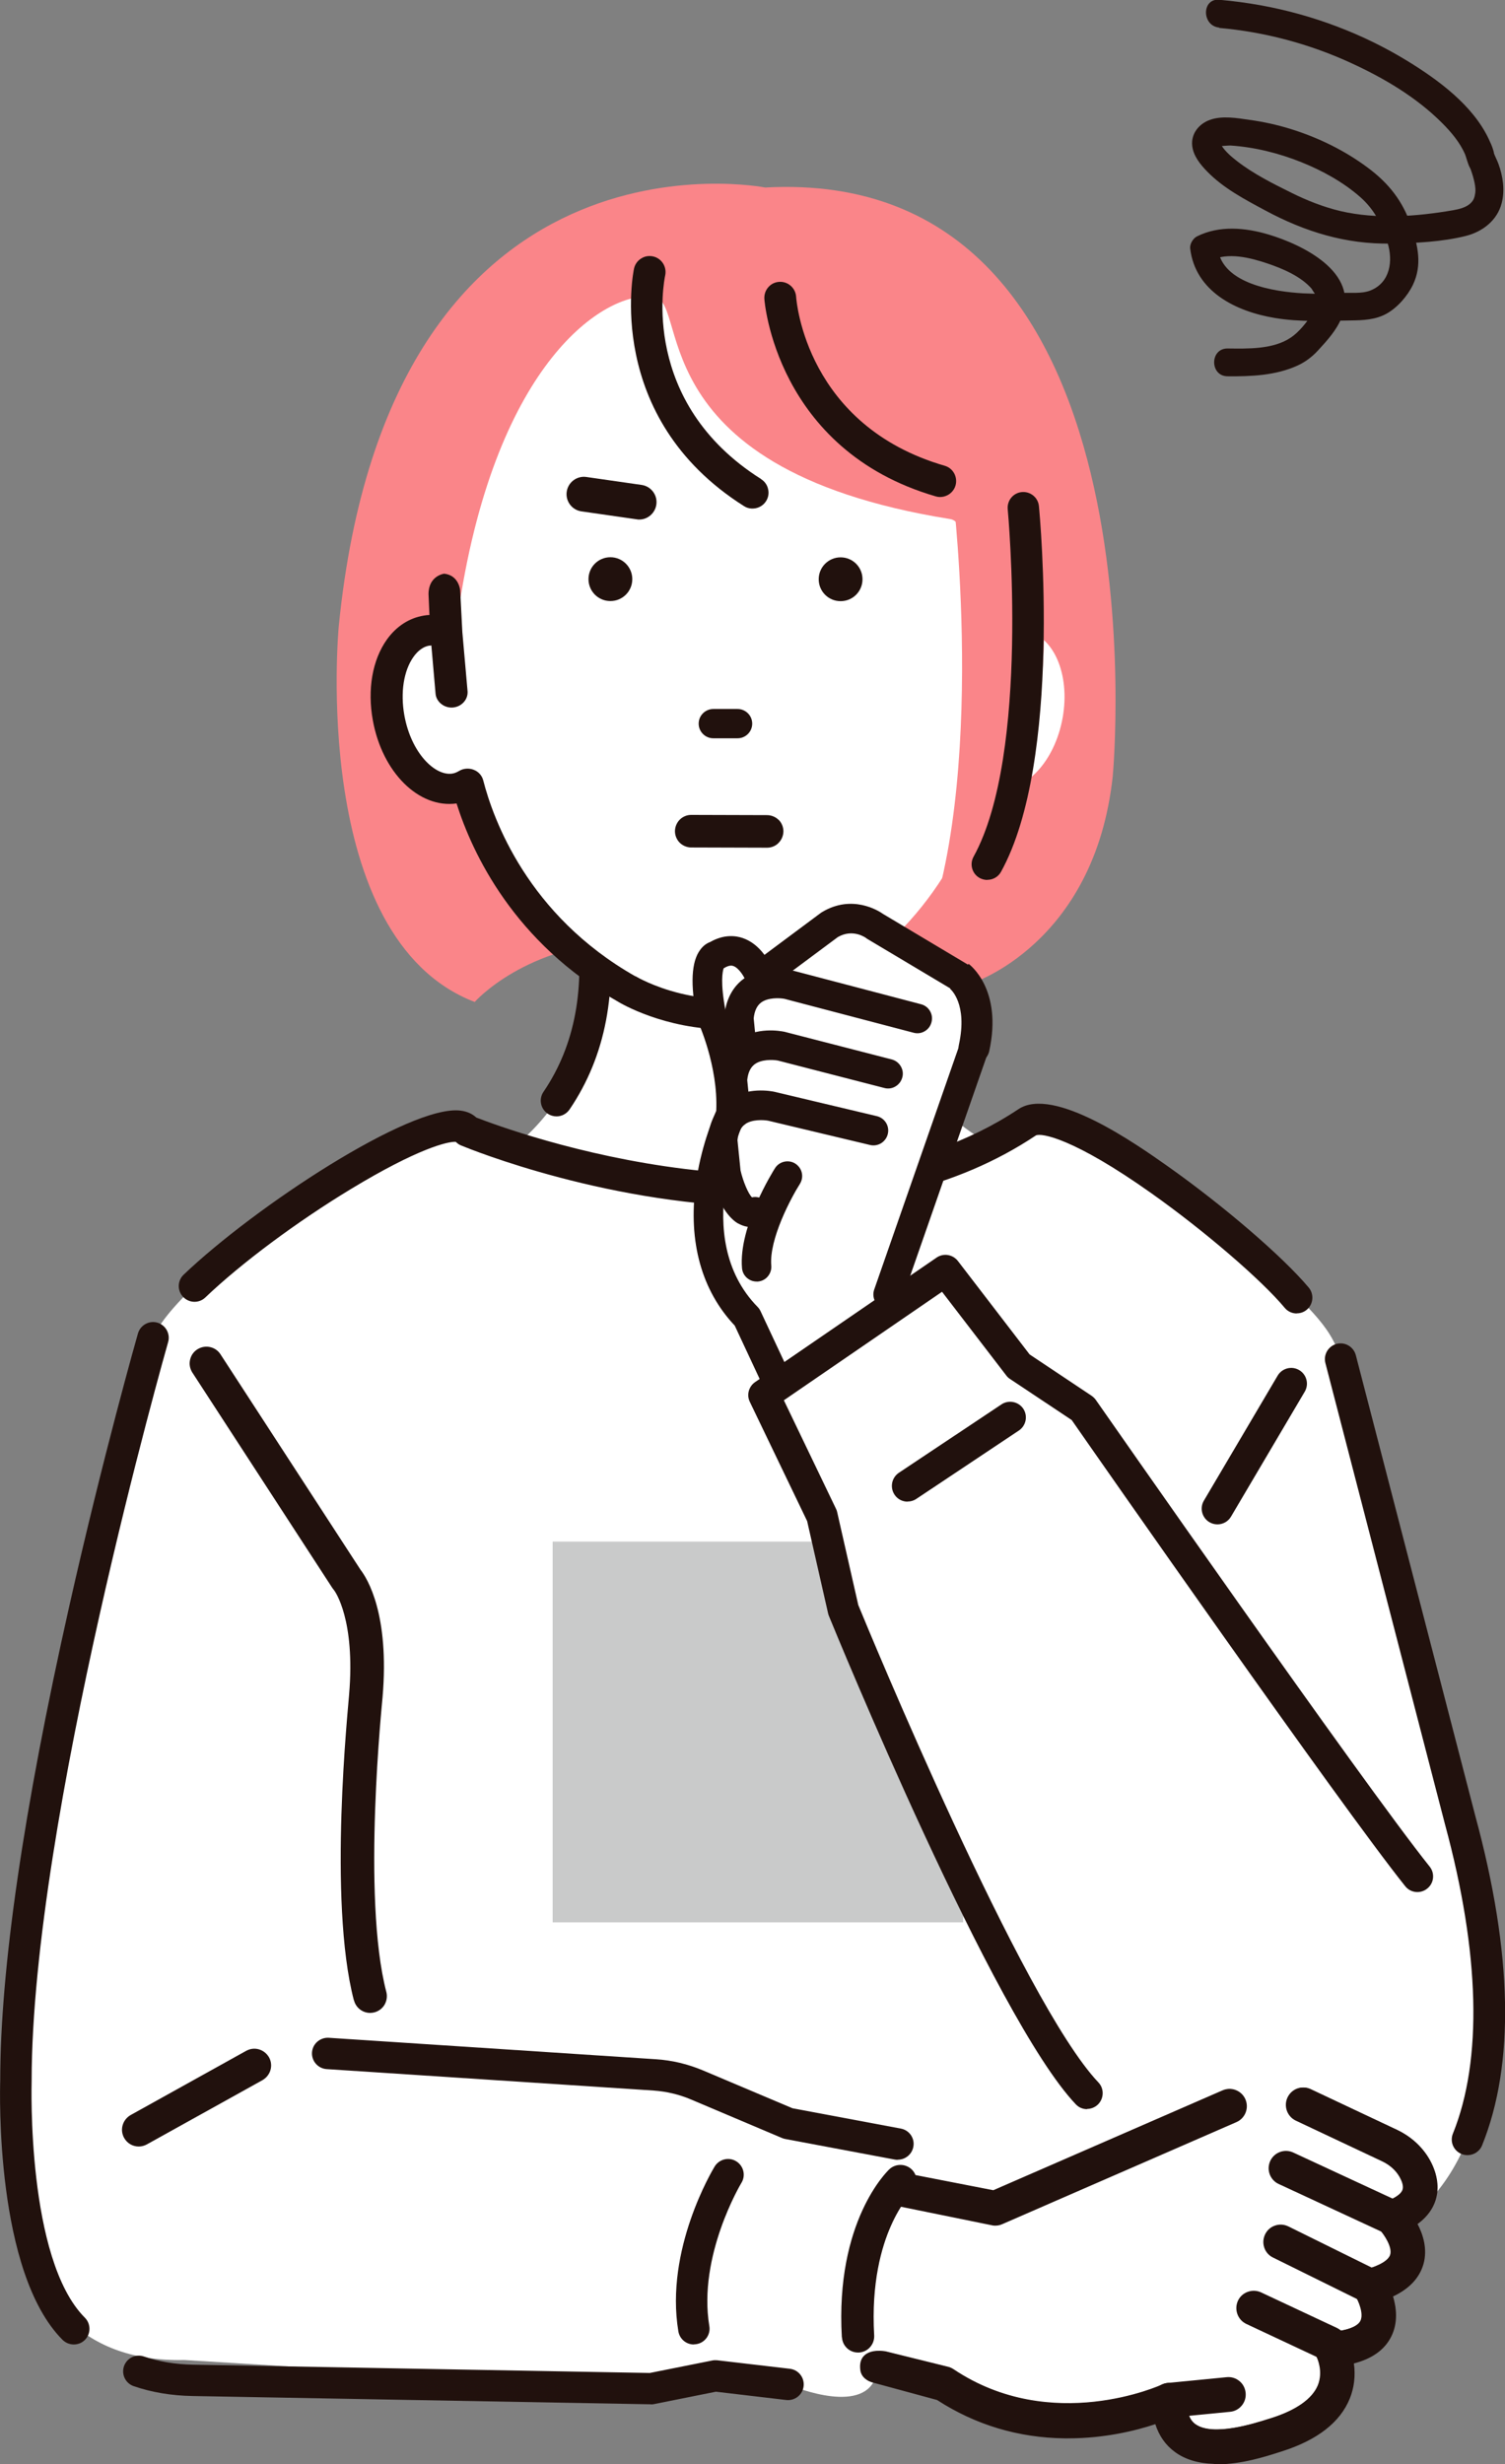 <?xml version="1.0" encoding="UTF-8"?><svg id="b" xmlns="http://www.w3.org/2000/svg" width="132.65" height="217.07" viewBox="0 0 132.65 217.07"><rect x="0" y="0" width="132.65" height="217.07" fill="#808080" stroke="none"/><g id="c"><path d="M41.55,103.39s13.19-5.28,10.55-22.61h24.36s.52,18.09,14.84,21.48c0,0-14.32,23.74-49.75,1.13Z" fill="#fff"/><path d="M49.05,98.35c-.27,0-.54-.08-.78-.24-.63-.43-.8-1.29-.37-1.92,2.79-4.1,3.74-9.21,2.83-15.2-.12-.76.4-1.46,1.16-1.58.76-.12,1.46.4,1.58,1.16,1.02,6.7-.08,12.47-3.27,17.17-.27.39-.7.61-1.15.61Z" fill="#21110d"/><path d="M98.08,68.34s5.03-53.77-30.64-51.82c0,0-33.06-6.59-37.58,38.63,0,0-2.64,27.51,11.98,33.12,0,0,4.44-5.07,13.63-5.39,0,0,19.34-4.12,20.61-.63l9.51,4.39s10.9-3.4,12.49-18.29Z" fill="#fa8589"/><path d="M72.65,87.16c9.99-5.67,13.17-14.63,14.06-18.1.34.2.71.35,1.11.41,2.54.4,5.15-2.39,5.84-6.23.69-3.84-.81-7.28-3.34-7.68-.59-.09-2.58-.07-3.15.16h0c-.11-2.21-1.5-9.68-3.41-9.99-28.27-4.52-22.67-19.95-26.38-19.6-4.08-.38-13.57,5.65-16.89,27.17l-1.13,2.47c-.57-.22-1.16-.31-1.75-.22-2.53.4-4.03,3.84-3.34,7.68.69,3.84,3.3,6.63,5.84,6.23.4-.06.77-.21,1.11-.41.89,3.47,4.06,12.43,14.06,18.1,0,0,8.18,4.96,17.37,0Z" fill="#fff"/><path d="M56,86.01c-9.5-5.39-12.54-13.87-13.41-17.27-.11-.42-.42-.77-.85-.93-.42-.16-.9-.12-1.28.11-.2.12-.4.2-.6.23-1.52.23-3.62-1.81-4.22-5.13-.36-2.01-.06-3.94.81-5.16.39-.55.88-.9,1.37-.98.06,0,.13-.01.2-.02l.37,4.25c.06.72.76,1.28,1.52,1.22.39-.03.74-.21.99-.5.23-.27.34-.61.31-.95l-.46-5.2-.18-3.48c0-.52-.29-1.54-1.42-1.66-.01,0-1.38.17-1.38,1.8l.08,1.84c-.16,0-.33.02-.49.05-1.29.21-2.42.94-3.26,2.11-1.28,1.8-1.73,4.39-1.24,7.11.83,4.6,4.06,7.79,7.38,7.33,1.38,4.36,5.05,12.26,14.26,17.48.16.1,4.06,2.43,9.53,2.43l4.9-3.44c-7,2.21-12.67-1.1-12.94-1.26Z" fill="#21110d"/><path d="M67.08,42.2c-10.71-6.76-8.55-17.48-8.45-17.94.16-.76-.32-1.51-1.07-1.67-.37-.08-.74-.02-1.06.19-.32.2-.54.52-.62.89-.03.13-2.73,13.07,9.7,20.92.2.13.43.2.66.21.52.03,1.01-.22,1.28-.65.2-.32.27-.69.18-1.06-.08-.37-.3-.68-.62-.88Z" fill="#21110d"/><path d="M90.54,98.87c3.39-2.26,17.71,8.29,21.88,13.28,2.11,2.53,4.9,4.4,5.73,7.58l10.55,40.66c8.06,29.7-5.52,35.64-5.52,35.64l-46.16,13.77c-1.55,2.89-7.58.25-7.58.25l-12.06.38-41.13-2.52c-19.09.42-14.85-24.61-14.85-24.61,0-23.34,12.09-65.45,12.09-65.45,2.65-6.26,25.74-21.35,27.68-18.23,0,0,29.72,12.35,49.37-.75Z" fill="#fff"/><path d="M114.29,115.71c-.4,0-.79-.17-1.06-.5-2.05-2.46-7.09-6.79-11.72-10.07-6.91-4.9-9.75-5.35-10.21-5.11-7.12,4.75-15.43,6.3-23.23,6.3-14.14,0-26.63-5.09-27.43-5.42-.18-.07-.33-.18-.47-.32-.71-.04-3.36.6-9.21,4.14-4.78,2.89-9.71,6.56-12.86,9.57-.55.53-1.43.51-1.96-.05-.53-.55-.51-1.43.05-1.96,6.26-5.97,19.97-15,24.4-14.45.65.08,1.09.33,1.39.61,3.08,1.2,29.99,11.12,47.79-.74,3.09-2.06,10.4,3.09,13.15,5.03,4.94,3.49,10.16,7.98,12.43,10.69.49.59.41,1.46-.17,1.95-.26.22-.57.32-.89.32Z" fill="#21110d"/><path d="M6.5,206.54c-.35,0-.71-.14-.98-.4C-.43,200.18-.01,184.26.02,183.28c0-9.78,2.05-23.83,6.08-41.76,3-13.33,6.03-23.95,6.06-24.05.21-.73.98-1.16,1.71-.95.73.21,1.16.98.95,1.71-.12.42-12.03,42.2-12.03,65.07,0,.02,0,.03,0,.05,0,.16-.47,15.66,4.69,20.83.54.54.54,1.42,0,1.96-.27.27-.62.4-.98.4Z" fill="#21110d"/><path d="M57.38,211.81h-.02l-40.38-.73c-1.88-.03-3.63-.33-5.2-.87-.72-.25-1.1-1.04-.85-1.76.25-.72,1.04-1.1,1.76-.85,1.3.45,2.76.69,4.35.72l40.23.73,5.51-1.1c.14-.03.29-.03.43-.02l6.41.75c.76.09,1.3.78,1.21,1.54-.09.76-.78,1.3-1.54,1.21l-6.19-.73-5.44,1.09c-.09.02-.18.03-.27.03Z" fill="#21110d"/><path d="M129.34,189.86c-.17,0-.35-.03-.52-.1-.71-.29-1.05-1.09-.76-1.8,2.62-6.48,2.38-15.89-.69-27.21l-10.55-40.67c-.19-.74.25-1.49.99-1.69.74-.19,1.49.25,1.69.99l10.55,40.66c3.27,12.07,3.47,21.81.58,28.96-.22.54-.74.86-1.28.86Z" fill="#21110d"/><path d="M74.09,49.1c-1.06,0-1.93.86-1.93,1.93s.86,1.93,1.93,1.93,1.93-.86,1.93-1.93-.86-1.93-1.93-1.93Z" fill="#21110d"/><path d="M55.73,51.02c0-1.06-.86-1.93-1.93-1.93s-1.93.86-1.93,1.93.86,1.93,1.93,1.93,1.93-.86,1.93-1.93Z" fill="#21110d"/><path d="M62.87,65.04h2.14c.71,0,1.29-.58,1.29-1.29s-.58-1.29-1.29-1.29h-2.14c-.71,0-1.29.58-1.29,1.29s.58,1.29,1.29,1.29Z" fill="#21110d"/><path d="M107.3,134.29c-.24,0-.48-.06-.7-.19-.66-.39-.88-1.24-.49-1.9l6.5-11.01c.39-.66,1.24-.88,1.9-.49.66.39.88,1.24.49,1.9l-6.5,11.01c-.26.44-.72.68-1.19.68Z" fill="#21110d"/><path d="M32.62,177.28c.12,0,.24-.01.36-.05.76-.2,1.22-.98,1.02-1.74-2.18-8.36-.35-25.75-.33-25.99.62-7.38-1.4-10.51-1.94-11.2l-12.31-18.93c-.41-.67-1.28-.89-1.96-.48-.67.41-.89,1.28-.48,1.96l12.36,19.01c.04.07.1.14.15.21,0,0,1.91,2.44,1.33,9.22-.06,1.03-1.88,18.11.42,26.92.17.64.75,1.07,1.38,1.07Z" fill="#21110d"/><path d="M31.19,176.22c-2.3-8.83-.48-25.94-.42-26.94.56-6.58-1.24-9.08-1.32-9.18h0c-.06-.07-.11-.14-.16-.21l-12.36-19.01c-.2-.34-.27-.73-.17-1.12.09-.38.33-.71.67-.91.7-.42,1.61-.2,2.03.5l12.31,18.93c.61.79,2.57,3.92,1.95,11.23-.01.24-1.85,17.62.33,25.97.1.38.04.78-.15,1.12-.2.34-.52.58-.9.68-.12.03-.25.05-.37.05-.67,0-1.26-.45-1.43-1.11ZM17.48,118.94c-.31.19-.53.49-.62.85-.09.36-.03.72.16,1.04l12.36,19.01c.04.07.09.14.15.2,0,0,0,0,0,0h0c.05.07.52.72.91,2.15.52,1.9.67,4.36.43,7.1-.06,1-1.88,18.08.42,26.9.16.6.7,1.03,1.33,1.03.12,0,.23-.02.35-.04.73-.19,1.17-.94.98-1.67-2.18-8.37-.35-25.77-.34-26.01.62-7.28-1.32-10.38-1.93-11.16l-12.31-18.93c-.26-.43-.71-.66-1.18-.66-.24,0-.49.06-.71.2Z" fill="#21110d"/><path d="M12.23,189.04c.23,0,.47-.06.69-.18l10.19-5.66c.69-.38.94-1.25.55-1.94-.38-.69-1.25-.94-1.94-.55l-10.19,5.66c-.69.38-.94,1.25-.55,1.94.26.47.75.73,1.25.73Z" fill="#21110d"/><path d="M10.94,188.34c-.19-.34-.24-.74-.13-1.12.11-.38.36-.69.7-.89l10.19-5.66c.35-.19.74-.24,1.12-.13.38.11.69.36.89.7.19.34.24.74.13,1.12-.11.38-.36.69-.7.89l-10.19,5.66c-.22.12-.47.19-.72.19-.54,0-1.03-.29-1.29-.76ZM21.76,180.76l-10.19,5.66c-.32.18-.55.47-.65.82-.1.35-.06.72.12,1.04.24.44.7.71,1.2.71.23,0,.46-.06.67-.17l10.19-5.66c.32-.18.55-.47.65-.82.1-.35.06-.72-.12-1.04-.18-.32-.47-.55-.82-.65-.12-.04-.25-.05-.38-.05-.23,0-.46.06-.66.17Z" fill="#21110d"/><path d="M84.01,43.73s3.27,27.38-3.52,41.2c0,0,14.37-7.04,11.06-40.2,0,0-2.48-4-7.54-.99Z" fill="#fa8589"/><path d="M83.26,41.03c-12.16-3.53-13.06-14.43-13.09-14.89-.05-.77-.72-1.36-1.49-1.31-.37.02-.72.19-.96.47-.25.28-.37.65-.35,1.02,0,.13.99,13.31,15.11,17.41.23.07.46.07.69.02.5-.11.91-.49,1.05-.98.1-.36.06-.74-.12-1.07-.18-.33-.48-.57-.84-.67Z" fill="#21110d"/><path d="M87.02,77.52c-.23,0-.46-.06-.67-.17-.67-.37-.91-1.21-.54-1.88,5.01-9.07,3.03-30.39,3.01-30.61-.07-.76.48-1.44,1.24-1.51.76-.07,1.44.48,1.51,1.24.09.91,2.08,22.4-3.34,32.21-.25.46-.72.71-1.21.71Z" fill="#21110d"/><path d="M84.56,86.02l-7.43-4.43s-1.86-1.43-4-.14l-6.15,4.57s-1.29-3.43-3.86-1.86c0,0-1.43.14-.43,5.29,0,0,2,4.29,1.72,8.72,0,0-5.29,11.01,1.43,17.87l4.14,8.86,11.86-4.57-3.57-6.29,7.58-21.73s2.49-4.03-1.29-6.29Z" fill="#fff"/><path d="M81.85,121.53c.2,0,.4-.05.59-.16.58-.33.78-1.06.45-1.64l-3.3-5.82,7.4-21.21c.22-.63-.11-1.31-.74-1.53-.63-.22-1.31.11-1.53.74l-7.58,21.72c-.11.33-.08.69.09.99l3.57,6.29c.22.39.63.61,1.04.61Z" fill="#21110d"/><path d="M80.76,120.94l-3.57-6.29c-.18-.31-.21-.69-.09-1.03l7.58-21.73c.11-.31.34-.57.64-.71.3-.14.64-.16.95-.05.65.23.99.94.77,1.59l-7.39,21.19,3.29,5.8c.16.29.21.63.12.95-.09.32-.3.59-.59.75-.19.11-.4.16-.61.16-.45,0-.86-.24-1.08-.63ZM85.35,91.27c-.28.13-.49.37-.59.66l-7.58,21.73c-.11.31-.08.66.09.95l3.57,6.29c.2.36.59.58,1,.58.2,0,.4-.05.57-.15.27-.15.46-.4.54-.7.08-.3.04-.61-.11-.88l-3.3-5.82s0-.03,0-.04l7.4-21.21c.21-.6-.11-1.26-.71-1.47-.12-.04-.25-.06-.38-.06-.17,0-.34.04-.5.12Z" fill="#21110d"/><path d="M80.72,120.97l-3.57-6.29c-.19-.33-.22-.72-.1-1.07l7.58-21.73c.11-.33.35-.59.66-.74.31-.15.66-.17.99-.06.33.11.59.35.74.66.15.31.17.67.06.99l-7.38,21.17,3.28,5.78c.17.3.21.65.12.99-.09.33-.31.61-.61.78-.2.11-.42.17-.64.17-.47,0-.9-.25-1.13-.66ZM85.37,91.32c-.26.13-.46.35-.56.63l-7.58,21.72c-.1.3-.07.63.08.9l3.57,6.29c.2.34.56.56.96.56.19,0,.38-.05.54-.14.26-.15.44-.38.52-.66.08-.28.04-.58-.1-.83l-3.31-5.82s-.02-.06,0-.08l7.4-21.21c.2-.57-.1-1.2-.68-1.4-.12-.04-.24-.06-.36-.06-.16,0-.33.04-.48.11Z" fill="#21110d"/><path d="M68.9,125.41l-4.06-8.68c-2.91-3.07-4.09-7.33-3.42-12.35.43-3.2,1.47-5.74,1.81-6.49.18-3.98-1.6-7.88-1.62-7.92-.04-.09-.07-.18-.09-.28-.58-2.98-.49-4.93.28-5.96.28-.37.59-.56.84-.66,1.18-.67,2.17-.56,2.8-.34.86.3,1.49.93,1.93,1.52l5.05-3.76s.07-.05.1-.07c2.57-1.54,4.83-.14,5.28.17l7.39,4.41c.57.34.76,1.08.42,1.64-.34.57-1.08.76-1.64.42l-7.43-4.43s-.08-.05-.12-.08c-.01,0-1.2-.9-2.61-.09l-6.09,4.54c-.3.22-.69.29-1.05.19-.36-.11-.65-.38-.78-.73-.14-.37-.64-1.26-1.2-1.45-.1-.03-.37-.13-.91.2-.02.01-.04.02-.06.04-.1.25-.34,1.22.16,3.86.36.82,2.04,4.89,1.76,9.16,0,.15-.05.3-.12.44-.05.1-4.85,10.32,1.21,16.51.09.1.17.21.23.33l4.14,8.86c.28.6.02,1.31-.58,1.59-.16.08-.34.11-.51.11-.45,0-.88-.26-1.09-.69ZM63.25,85.36s0,0,0,0t0,0Z" fill="#21110d"/><path d="M68.85,125.43l-4.06-8.67c-2.91-3.08-4.1-7.36-3.43-12.39.43-3.21,1.49-5.78,1.81-6.5.18-3.97-1.59-7.85-1.61-7.89-.04-.09-.07-.19-.09-.29-.58-3-.49-4.96.29-6,.24-.32.53-.55.85-.67,1.2-.68,2.21-.56,2.84-.34.72.25,1.37.75,1.92,1.5l5.01-3.73s.07-.05.1-.07c2.6-1.56,4.89-.13,5.32.17l7.39,4.41c.59.35.78,1.12.43,1.71-.35.59-1.12.78-1.71.43l-7.43-4.43s-.08-.05-.12-.08c-.05-.04-1.2-.87-2.55-.09l-6.09,4.53c-.31.23-.72.31-1.1.2-.37-.11-.68-.39-.82-.76-.14-.37-.63-1.24-1.18-1.43-.1-.03-.35-.12-.87.19-.02.01-.03.02-.05.03-.09.25-.32,1.22.17,3.81.34.78,2.04,4.88,1.76,9.18-.01.16-.05.32-.12.46-.05.1-4.85,10.28,1.2,16.45.1.1.18.22.24.34l4.14,8.86c.29.62.02,1.37-.6,1.66-.17.08-.34.12-.53.12h0c-.48,0-.93-.28-1.13-.72ZM64.67,84.95c.58.2,1.09,1.1,1.23,1.48.13.34.41.6.75.7.35.1.72.03,1.01-.18l6.1-4.54c1.41-.81,2.61.06,2.66.1.04.03.07.05.11.08l7.43,4.43c.55.33,1.25.15,1.58-.4.33-.55.15-1.25-.4-1.58l-7.39-4.41c-.42-.3-2.67-1.7-5.22-.16-.03.02-.06.04-.1.06l-5.05,3.76s-.02.01-.04,0c-.01,0-.02,0-.03-.02-.55-.75-1.19-1.26-1.9-1.51-.62-.21-1.6-.33-2.77.34-.32.12-.59.34-.82.64-.76,1.02-.85,2.96-.27,5.93.02.09.05.18.09.27.02.04,1.81,3.94,1.62,7.94,0,0,0,.01,0,.02-.32.71-1.38,3.27-1.8,6.48-.67,5,.51,9.26,3.41,12.31,0,0,0,0,0,.01l4.06,8.68c.19.4.6.66,1.04.66.17,0,.33-.04.49-.11.58-.27.82-.96.56-1.53l-4.14-8.86c-.06-.12-.13-.22-.22-.32-6.09-6.22-1.26-16.46-1.21-16.56.06-.13.1-.28.11-.42.28-4.28-1.41-8.36-1.76-9.15-.49-2.61-.28-3.59-.16-3.89,0-.01.01-.02.02-.02.02-.01.04-.02.06-.04.32-.19.55-.24.71-.24.12,0,.19.03.24.04ZM63.2,85.36s.02-.04.04-.05c.02,0,.04,0,.05.02,0,0,0,.01,0,.02,0,.02,0,.03-.03.04,0,0-.01,0-.02,0-.03,0-.05-.02-.05-.05Z" fill="#21110d"/><path d="M68.81,125.45l-4.05-8.67c-2.92-3.09-4.11-7.39-3.44-12.42.43-3.21,1.49-5.78,1.81-6.5.18-3.97-1.59-7.81-1.61-7.85-.04-.1-.08-.2-.1-.3-.59-3.01-.49-4.99.3-6.04.24-.33.54-.56.87-.68,1.21-.69,2.24-.57,2.88-.35.72.25,1.36.74,1.91,1.48l4.97-3.7s.07-.05.11-.07c2.63-1.58,4.95-.14,5.38.17l7.39,4.41c.62.37.82,1.17.45,1.78-.37.62-1.17.82-1.78.45l-7.43-4.43s-.09-.05-.13-.09c-.05-.04-1.17-.85-2.49-.09l-6.09,4.53c-.33.24-.75.32-1.14.2-.39-.11-.71-.41-.85-.79-.13-.36-.61-1.21-1.14-1.39-.09-.03-.33-.11-.82.19-.01,0-.02.01-.03.02-.09.26-.31,1.22.17,3.75.34.78,2.05,4.9,1.77,9.21-.01.17-.05.33-.13.48-.05.1-4.83,10.25,1.19,16.39.1.1.19.23.25.36l4.15,8.86c.15.31.16.67.04.99-.12.33-.36.59-.67.74-.18.08-.36.12-.55.12h0c-.5,0-.97-.29-1.18-.75ZM64.69,84.9c.6.21,1.12,1.13,1.27,1.51.12.32.39.57.72.67.33.1.69.03.97-.17l6.1-4.54c1.44-.83,2.67.06,2.72.1.03.03.07.05.11.07l7.43,4.43c.52.31,1.2.14,1.51-.38.31-.52.14-1.2-.38-1.51l-7.4-4.41c-.42-.29-2.64-1.68-5.17-.16-.03.02-.06.04-.09.06l-5.05,3.76s-.05.02-.07.02c-.03,0-.05-.02-.07-.04-.54-.74-1.17-1.24-1.88-1.49-.61-.21-1.57-.32-2.73.34-.31.12-.57.33-.79.62-.75,1.01-.83,2.93-.26,5.88.02.09.05.17.08.26.02.04,1.81,3.97,1.63,7.97,0,.01,0,.02,0,.04-.31.71-1.37,3.26-1.8,6.47-.67,4.98.51,9.23,3.4,12.27,0,0,.01.02.02.03l4.06,8.68c.18.38.57.63,1,.63.16,0,.32-.03.47-.1.55-.26.79-.91.53-1.46l-4.15-8.86c-.05-.11-.12-.21-.21-.3-6.09-6.23-1.27-16.52-1.22-16.62.06-.13.1-.26.11-.4.27-4.25-1.41-8.35-1.76-9.14-.5-2.63-.27-3.62-.16-3.92,0-.02.02-.04.05-.05.02-.01.04-.02.06-.03.27-.17.52-.25.74-.25.13,0,.21.03.26.04ZM67.36,84.23s-.01,0-.02,0c0,0,0,0,0,.01h.01s0,0,0,0ZM63.15,85.36s.03-.09.08-.1c.04-.01.09.01.11.05,0,.01,0,.03,0,.04,0,.04-.02.07-.06.09-.01,0-.03.01-.05.01-.06,0-.1-.04-.1-.1ZM63.25,85.36s0,0,0,0h0Z" fill="#21110d"/><path d="M65.41,93.8s.08,0,.12,0c.66-.07,1.14-.65,1.07-1.31l-.27-2.75c.07-.69.29-1.17.68-1.47.66-.5,1.74-.43,2.14-.35l11.4,2.99c.64.17,1.3-.21,1.46-.86.17-.64-.21-1.3-.86-1.46l-11.43-3s-.04,0-.05-.01c-.24-.05-2.43-.47-4.09.77-.68.51-1.51,1.49-1.65,3.31,0,.07,0,.14,0,.21l.29,2.86c.06.62.58,1.08,1.19,1.08Z" fill="#21110d"/><path d="M64.17,92.72l-.29-2.86c0-.07,0-.14,0-.22.14-1.84.98-2.84,1.66-3.35,1.68-1.26,3.88-.83,4.13-.78.02,0,.04,0,.06.01l11.43,3c.32.08.59.29.76.58.17.29.21.62.13.95-.08.32-.29.59-.58.76-.29.17-.62.21-.94.13l-11.4-2.99c-.46-.09-1.48-.12-2.1.35-.38.29-.59.76-.66,1.43l.27,2.75c.03.33-.06.66-.28.91-.21.26-.51.42-.84.45-.04,0-.08,0-.13,0h0c-.64,0-1.17-.48-1.24-1.12ZM69.16,87.86l11.4,2.99c.3.08.61.04.87-.12.27-.16.46-.4.53-.7.08-.3.04-.61-.12-.87-.16-.27-.4-.46-.7-.53l-11.43-3s-.03,0-.05-.01c-.24-.05-2.41-.47-4.05.76-.67.5-1.49,1.48-1.63,3.28,0,.07,0,.13,0,.2l.29,2.86c.06.63.62,1.09,1.26,1.03.31-.03.58-.18.78-.42.19-.24.29-.54.25-.84l-.27-2.76c.07-.71.3-1.2.69-1.5.43-.32,1.04-.42,1.54-.42.26,0,.48.02.64.05Z" fill="#21110d"/><path d="M64.12,92.73l-.29-2.86c0-.07,0-.15,0-.23.14-1.86.99-2.87,1.69-3.39,1.69-1.27,3.92-.84,4.17-.79.02,0,.04,0,.06.01l11.43,3c.34.09.62.3.79.6.18.3.22.65.13.99-.09.34-.3.62-.6.79-.3.18-.65.22-.98.13l-11.39-2.99c-.45-.08-1.46-.12-2.06.34-.36.28-.57.73-.64,1.38l.27,2.75c.03.35-.07.68-.29.95-.22.27-.53.44-.88.47-.04,0-.09,0-.13,0h0c-.67,0-1.23-.5-1.29-1.17ZM69.17,87.81l11.4,2.99c.28.07.58.03.83-.11.25-.15.43-.39.51-.67.07-.28.03-.58-.11-.83-.15-.25-.39-.43-.67-.51l-11.43-3h-.05c-.24-.06-2.38-.47-4.01.74-.66.49-1.47,1.46-1.61,3.24,0,.06,0,.13,0,.19l.29,2.86c.06.6.61,1.04,1.2.98.29-.03.55-.17.74-.4.19-.23.27-.51.24-.81l-.27-2.77c.07-.72.3-1.23.71-1.54.49-.37,1.19-.43,1.57-.43.31,0,.54.03.66.06Z" fill="#21110d"/><path d="M64.84,99.23s.08,0,.12,0c.66-.07,1.14-.65,1.07-1.31l-.27-2.75c.07-.69.29-1.17.68-1.47.66-.5,1.75-.43,2.14-.35l9.4,2.42c.64.17,1.3-.22,1.46-.86.17-.64-.22-1.3-.86-1.46l-9.43-2.43s-.03,0-.05-.01c-.24-.05-2.43-.47-4.09.77-.68.51-1.51,1.49-1.65,3.31,0,.07,0,.14,0,.21l.29,2.86c.06.62.58,1.08,1.19,1.08Z" fill="#21110d"/><path d="M63.6,98.15l-.29-2.86c0-.07,0-.14,0-.22.14-1.84.98-2.84,1.66-3.35,1.68-1.26,3.88-.83,4.13-.78.02,0,.03,0,.05.01l9.43,2.43c.32.08.59.29.76.57.17.29.22.62.13.94-.08.32-.29.59-.57.76-.29.17-.62.22-.94.13l-9.4-2.42c-.46-.09-1.48-.12-2.1.35-.38.29-.59.76-.66,1.43l.27,2.75c.03.33-.06.66-.28.91-.21.26-.51.42-.84.45-.04,0-.08,0-.13,0h0c-.64,0-1.18-.48-1.24-1.12ZM68.59,93.29l9.4,2.42c.3.08.61.03.87-.12.27-.16.45-.41.53-.71.08-.3.03-.61-.12-.87-.16-.27-.41-.45-.7-.53l-9.43-2.43s-.03,0-.05-.01c-.24-.05-2.4-.47-4.05.76-.67.5-1.49,1.48-1.63,3.28,0,.07,0,.13,0,.2l.29,2.86c.06.63.61,1.1,1.26,1.03.31-.03.58-.18.78-.42.2-.24.29-.54.26-.84l-.27-2.76c.07-.71.3-1.2.69-1.5.43-.32,1.04-.42,1.54-.42.26,0,.48.02.64.05Z" fill="#21110d"/><path d="M63.54,98.16l-.29-2.86c0-.07,0-.15,0-.23.14-1.86.99-2.87,1.69-3.39,1.7-1.28,3.92-.84,4.17-.79.02,0,.04,0,.05.01l9.43,2.43c.34.09.62.3.8.6.18.3.23.65.14.98-.09.34-.3.62-.6.8-.3.18-.65.23-.98.14l-9.39-2.42c-.45-.08-1.46-.12-2.06.34-.36.28-.57.73-.64,1.38l.28,2.75c.03.35-.07.68-.29.95-.22.27-.53.44-.88.47-.04,0-.09,0-.13,0h0c-.67,0-1.23-.5-1.29-1.17ZM68.6,93.24l9.4,2.42c.29.07.58.03.83-.12.25-.15.43-.39.51-.67.07-.28.03-.58-.12-.83-.15-.25-.39-.43-.67-.51l-9.43-2.43s-.03,0-.04-.01c-.24-.05-2.38-.46-4.01.75-.66.49-1.47,1.46-1.61,3.24,0,.06,0,.13,0,.19l.29,2.86c.06.61.59,1.04,1.2.98.29-.03.56-.17.74-.4.19-.23.27-.51.24-.81l-.27-2.77c.07-.72.3-1.23.71-1.54.49-.37,1.19-.43,1.57-.43.31,0,.54.03.66.06Z" fill="#21110d"/><path d="M66.22,108c.24,0,.48-.04.71-.12.63-.21.97-.89.76-1.52-.2-.6-.83-.94-1.44-.78-.34-.26-.85-1.41-1.09-2.46l-.27-2.68c.07-.69.29-1.17.68-1.47.66-.5,1.76-.43,2.15-.35l8.98,2.14c.65.15,1.29-.24,1.44-.89.15-.64-.24-1.29-.89-1.44l-9-2.14c-.27-.06-2.45-.48-4.12.77-.68.51-1.51,1.49-1.65,3.31,0,.07,0,.14,0,.21l.29,2.86s.01.09.02.13c.64,2.98,1.92,3.92,2.3,4.13.35.2.73.3,1.11.3Z" fill="#21110d"/><path d="M65.09,107.74c-.38-.22-1.68-1.17-2.33-4.16,0-.05-.02-.09-.02-.14l-.29-2.86c0-.07,0-.14,0-.22.14-1.84.98-2.84,1.66-3.35,1.68-1.26,3.91-.83,4.16-.77l9,2.14c.67.16,1.08.83.92,1.5-.16.67-.83,1.08-1.5.92l-8.98-2.14c-.37-.07-1.47-.15-2.11.34-.38.29-.59.76-.66,1.43l.27,2.67c.23,1.01.72,2.14,1.05,2.42.62-.15,1.27.21,1.47.82.22.65-.14,1.36-.79,1.58-.24.08-.49.12-.73.12-.39,0-.77-.1-1.13-.31ZM66.26,105.63s-.03,0-.04,0c-.35-.26-.86-1.43-1.1-2.49l-.27-2.69c.07-.71.29-1.2.69-1.5.65-.49,1.72-.45,2.19-.36l8.98,2.14c.62.15,1.24-.24,1.39-.85.15-.62-.24-1.24-.85-1.39l-9-2.14c-.24-.05-2.43-.48-4.08.76-.67.5-1.49,1.48-1.63,3.28,0,.07,0,.13,0,.2l.29,2.86s.01.08.02.13c.63,2.96,1.91,3.89,2.28,4.1.56.32,1.18.38,1.78.18.6-.2.93-.85.73-1.46-.16-.48-.61-.79-1.09-.79-.1,0-.19.01-.29.04Z" fill="#21110d"/><path d="M65.06,107.79c-.39-.22-1.71-1.18-2.35-4.2,0-.05-.02-.09-.02-.14l-.29-2.86c0-.08,0-.15,0-.23.14-1.86.99-2.87,1.69-3.39,1.7-1.28,3.95-.84,4.2-.78l9,2.14c.7.17,1.13.87.96,1.57-.08.34-.29.62-.58.81-.3.18-.65.24-.98.16l-8.98-2.14c-.36-.07-1.44-.15-2.07.33-.36.28-.57.73-.64,1.38l.27,2.67c.22.96.69,2.08,1.01,2.37.65-.14,1.3.24,1.51.86.23.68-.14,1.42-.82,1.64-.25.08-.5.12-.75.12-.4,0-.79-.11-1.16-.32ZM66.28,105.68s-.06,0-.09-.02c-.36-.27-.88-1.45-1.12-2.53l-.27-2.7c.07-.72.3-1.23.71-1.54.67-.51,1.75-.46,2.24-.37l8.98,2.14c.28.07.58.02.83-.13.25-.15.43-.4.49-.68.14-.59-.23-1.18-.82-1.32l-9-2.14c-.24-.05-2.41-.47-4.04.75-.66.49-1.47,1.46-1.61,3.24,0,.06,0,.13,0,.19l.29,2.86s.01.08.02.12c.63,2.94,1.89,3.85,2.26,4.07.55.31,1.15.37,1.74.18.57-.19.89-.82.69-1.39-.15-.45-.57-.75-1.04-.75-.09,0-.18.01-.27.04Z" fill="#21110d"/><path d="M66.69,112.81s.07,0,.11,0c.66-.06,1.15-.64,1.09-1.3-.21-2.36,1.76-6.04,2.53-7.26.36-.56.19-1.3-.37-1.66-.56-.36-1.3-.19-1.66.37-.13.21-3.22,5.1-2.9,8.75.05.62.58,1.1,1.19,1.1Z" fill="#21110d"/><path d="M65.45,111.72c-.32-3.66,2.77-8.57,2.91-8.78.37-.58,1.14-.75,1.72-.38.28.18.48.46.55.78.07.32.01.66-.17.94-.77,1.21-2.73,4.88-2.52,7.23.03.33-.07.65-.29.91-.21.26-.51.41-.85.44-.04,0-.07,0-.11,0-.64,0-1.19-.5-1.24-1.14ZM68.44,102.99c-.13.21-3.21,5.09-2.89,8.72.05.59.55,1.05,1.15,1.05.03,0,.07,0,.1,0,.63-.05,1.1-.61,1.05-1.25-.21-2.38,1.76-6.07,2.54-7.29.17-.26.22-.57.15-.87-.07-.3-.25-.56-.51-.72-.19-.12-.41-.18-.62-.18-.38,0-.76.19-.97.53Z" fill="#21110d"/><path d="M65.4,111.72c-.32-3.68,2.78-8.61,2.91-8.81.38-.6,1.19-.78,1.79-.4.29.19.5.48.57.81.08.34.01.69-.17.98-.77,1.21-2.72,4.86-2.52,7.19.03.35-.08.68-.3.95-.22.27-.54.43-.88.46-.04,0-.08,0-.11,0-.67,0-1.24-.52-1.29-1.19ZM68.48,103.01c-.13.21-3.2,5.08-2.88,8.69.05.59.58,1.05,1.19,1,.29-.03.56-.16.75-.39.19-.22.28-.51.25-.8-.21-2.39,1.77-6.09,2.55-7.32.16-.25.21-.54.15-.83-.06-.29-.24-.53-.48-.69-.18-.11-.38-.17-.59-.17-.38,0-.73.19-.93.51Z" fill="#21110d"/><path d="M85.85,93.68c-.1,0-.2-.01-.29-.03-.74-.16-1.21-.89-1.04-1.63.78-3.59-.72-4.86-.78-4.91l.83-1.09.8-1.11c.12.09,3.01,2.25,1.82,7.69-.14.64-.71,1.08-1.33,1.08Z" fill="#21110d"/><path d="M79.35,192.9l8.37,1.64,20.64-8.99,6.5-.14,7.6,3.58c1.07.5,1.96,1.34,2.43,2.43.55,1.28.53,2.91-2.19,3.93,0,0,4.16,4.41-1.99,6.04,0,0,3.24,5.06-3.33,5.55,0,0,2.74,5.11-4.88,7.53-1.9.6-9.41,3.25-9.45-3.02,0,0-10.34,4.92-19.87-1.46l-7.15-1.51s-1.93-6.92,3.29-15.58Z" fill="#fff"/><path d="M75.94,208.79c.07.53.56.9,1.08,1.01l5.62,1.52c7.72,5.03,15.77,3.27,19.26,2.1.31,1.06.89,1.9,1.73,2.51.97.71,2.16.98,3.37,1.02,2.21.07,4.5-.67,5.73-1.07l.21-.07c3.1-.98,5.1-2.53,5.93-4.6.47-1.15.48-2.26.34-3.13,1.62-.39,2.73-1.17,3.31-2.33.62-1.23.44-2.55.12-3.55,1.45-.66,2.36-1.6,2.71-2.81.38-1.32-.04-2.6-.56-3.54.71-.49,1.22-1.09,1.51-1.78.42-.98.38-2.09-.11-3.23-.58-1.36-1.7-2.48-3.13-3.15l-7.6-3.58c-.71-.34-1.56-.03-1.9.68-.34.71-.03,1.56.68,1.9l7.6,3.58c.81.38,1.42.98,1.73,1.7.18.41.21.74.11.99-.16.37-.69.74-1.49,1.05-.45.17-.78.55-.89,1.01-.11.46.02.95.35,1.3.4.43,1.16,1.57.95,2.3-.16.54-.98,1.04-2.27,1.38-.44.12-.8.44-.96.86-.17.42-.12.9.13,1.29.29.47.8,1.67.46,2.34-.27.54-1.26.91-2.69,1.02-.48.04-.91.31-1.14.73-.23.42-.24.94,0,1.36.02.04.63,1.27.09,2.58-.51,1.21-1.94,2.23-4.14,2.92l-.23.07c-1.23.4-4.97,1.6-6.55.45-.2-.14-.8-.58-.81-2.19,0-.49-.25-.94-.67-1.2-.41-.26-.93-.29-1.37-.08-.09.04-9.75,4.48-18.46-1.36-.15-.1-.32-.17-.5-.21l-5.42-1.35s-2.4-.49-2.13,1.54Z" fill="#21110d"/><path d="M103.6,215.98c-.83-.61-1.42-1.44-1.73-2.49-1.81.6-4.66,1.3-8.01,1.26-4.1-.05-7.87-1.19-11.24-3.38l-5.61-1.52c-.5-.11-1.04-.47-1.12-1.06-.08-.56.04-.98.34-1.27.62-.58,1.8-.35,1.85-.34l5.42,1.34c.19.04.36.11.52.22,8.69,5.82,18.31,1.4,18.41,1.35.46-.22.99-.19,1.42.08.43.27.69.74.69,1.24,0,1.58.6,2.01.79,2.15,1.56,1.13,5.28-.07,6.51-.46l.23-.07c2.19-.69,3.61-1.69,4.11-2.89.53-1.27-.06-2.48-.09-2.53-.24-.44-.23-.97,0-1.41.24-.44.69-.73,1.19-.76,1.42-.1,2.38-.47,2.65-.99.33-.65-.17-1.82-.46-2.29-.25-.4-.3-.89-.13-1.33.17-.44.55-.77,1-.89,1.26-.33,2.08-.82,2.23-1.35.2-.7-.56-1.84-.94-2.25-.34-.36-.48-.87-.36-1.35.11-.48.46-.88.92-1.05.79-.3,1.31-.66,1.46-1.02.1-.23.06-.55-.11-.95-.3-.71-.91-1.3-1.7-1.67l-7.6-3.58c-.74-.35-1.05-1.23-.71-1.97.35-.74,1.23-1.05,1.97-.71l7.6,3.58c1.45.68,2.57,1.81,3.16,3.18.5,1.15.53,2.28.11,3.27-.29.68-.79,1.28-1.49,1.78.47.87.93,2.18.54,3.54-.35,1.21-1.25,2.16-2.69,2.82.29.93.49,2.28-.14,3.55-.58,1.16-1.69,1.95-3.3,2.35.16,1.09.04,2.14-.35,3.11-.85,2.08-2.85,3.64-5.97,4.63l-.21.07c-1.23.4-3.53,1.13-5.74,1.07-1.37-.04-2.52-.39-3.4-1.03ZM113.63,184.82c-.32.68-.03,1.5.66,1.83l7.6,3.58c.82.38,1.44,1,1.75,1.73.18.42.22.77.11,1.03-.16.39-.71.77-1.52,1.07-.43.16-.75.53-.85.97-.1.45.02.92.34,1.25.41.44,1.18,1.6.96,2.35-.16.56-1,1.07-2.3,1.42-.42.11-.77.42-.93.83-.16.41-.11.87.12,1.24.3.48.81,1.7.46,2.39-.28.56-1.28.94-2.73,1.05-.47.03-.88.3-1.1.71-.22.41-.23.9,0,1.31.03.05.64,1.31.09,2.62-.51,1.23-1.96,2.25-4.18,2.95l-.23.07c-1.24.4-5,1.61-6.6.44-.2-.15-.83-.6-.83-2.23,0-.47-.24-.9-.64-1.15-.4-.25-.89-.28-1.32-.08-.1.05-9.78,4.49-18.51-1.36-.15-.1-.31-.17-.48-.2l-5.42-1.34s-1.17-.23-1.75.31c-.28.26-.38.65-.31,1.17.07.53.57.87,1.04.97l5.62,1.52s.01,0,.02,0c3.24,2.11,6.87,3.24,10.8,3.36.13,0,.26,0,.39,0,3.37.04,6.23-.67,8.03-1.27.01,0,.03,0,.04,0,.01,0,.02.02.03.03.3,1.05.88,1.89,1.71,2.49.87.63,1.99.97,3.34,1.01,2.2.07,4.48-.67,5.71-1.06l.21-.07c3.08-.98,5.07-2.51,5.9-4.57.39-.97.51-2.01.34-3.1,0-.03.01-.05.04-.06,1.6-.39,2.71-1.16,3.28-2.3.63-1.25.41-2.6.12-3.51,0-.03,0-.05.03-.06,1.44-.65,2.34-1.59,2.68-2.78.39-1.35-.09-2.65-.55-3.5-.01-.02,0-.05.02-.07.7-.49,1.21-1.08,1.49-1.76.41-.96.37-2.07-.11-3.19-.58-1.34-1.68-2.46-3.1-3.13l-7.6-3.58c-.18-.08-.36-.12-.54-.13-.53-.02-1.04.28-1.28.79Z" fill="#21110d"/><path d="M107,217.06h0c-1.38-.04-2.54-.39-3.43-1.04-.83-.6-1.41-1.43-1.74-2.46-1.75.58-4.48,1.25-7.69,1.25-.1,0-.19,0-.29,0-4.1-.05-7.88-1.19-11.26-3.38l-5.6-1.52c-.52-.11-1.08-.49-1.16-1.1-.08-.58.04-1.02.36-1.31.62-.58,1.77-.38,1.9-.35l5.42,1.34c.19.04.37.12.54.23,8.63,5.78,18.26,1.4,18.36,1.35.47-.23,1.02-.19,1.47.09.45.28.71.76.72,1.29,0,1.56.58,1.97.77,2.11,1.54,1.11,5.24-.08,6.46-.47l.23-.07c2.17-.69,3.58-1.68,4.08-2.86.52-1.24-.06-2.44-.08-2.48-.25-.46-.24-1.01,0-1.46.25-.46.71-.75,1.23-.79,1.4-.1,2.35-.45,2.61-.96.32-.63-.17-1.78-.46-2.23-.26-.41-.31-.93-.14-1.38.18-.45.56-.8,1.04-.92,1.25-.33,2.04-.81,2.19-1.31.2-.68-.55-1.79-.93-2.2-.35-.37-.49-.9-.38-1.4.12-.5.47-.91.95-1.09.78-.29,1.29-.64,1.43-.99.09-.22.06-.52-.11-.9-.3-.69-.89-1.28-1.68-1.65l-7.6-3.58c-.76-.36-1.09-1.28-.73-2.04.36-.76,1.27-1.09,2.04-.73l7.6,3.58c1.46.69,2.59,1.83,3.18,3.21.5,1.17.54,2.31.11,3.32-.29.68-.79,1.28-1.47,1.77.46.87.91,2.18.52,3.54-.35,1.21-1.25,2.17-2.68,2.84.28.92.48,2.27-.16,3.54-.58,1.16-1.69,1.95-3.29,2.36.15,1.08.03,2.12-.36,3.09-.85,2.1-2.87,3.67-6,4.66l-.22.07c-1.18.38-3.34,1.07-5.48,1.07-.09,0-.19,0-.28,0ZM113.67,184.84c-.31.66-.03,1.45.63,1.76l7.6,3.58c.83.39,1.46,1.01,1.78,1.76.19.44.23.8.11,1.07-.17.4-.72.79-1.55,1.1-.41.16-.72.51-.82.94-.1.43.02.88.33,1.2.42.45,1.2,1.63.98,2.4-.17.58-1.02,1.11-2.34,1.46-.41.11-.74.41-.89.8-.15.39-.11.84.12,1.19.31.49.83,1.74.47,2.44-.29.58-1.3.97-2.78,1.08-.45.03-.84.29-1.06.68-.22.39-.22.86,0,1.26.07.14.64,1.36.09,2.66-.52,1.25-1.98,2.28-4.21,2.98l-.23.07c-1.24.4-5.02,1.62-6.65.44-.21-.15-.85-.61-.86-2.28,0-.45-.23-.87-.62-1.11-.39-.24-.86-.27-1.27-.07-.1.05-9.8,4.51-18.56-1.37-.14-.09-.3-.16-.47-.2l-5.42-1.34s-1.15-.22-1.71.3c-.26.25-.36.63-.29,1.13.07.51.55.83,1,.92l5.62,1.52s.02,0,.03.01c3.23,2.11,6.86,3.23,10.77,3.35.13,0,.26,0,.39,0,3.37.04,6.21-.67,8.01-1.27.03,0,.06,0,.08,0,.03.01.04.04.05.06.3,1.04.87,1.86,1.69,2.46.86.62,1.97.96,3.31,1,2.19.06,4.47-.67,5.69-1.06l.21-.07c3.07-.97,5.04-2.5,5.87-4.54.39-.96.5-2,.34-3.07,0-.05.03-.11.08-.12,1.59-.39,2.68-1.15,3.24-2.27.62-1.24.41-2.57.12-3.47-.02-.05,0-.11.06-.13,1.42-.65,2.31-1.57,2.65-2.74.38-1.33-.09-2.62-.55-3.46-.03-.05-.01-.11.03-.14.69-.48,1.19-1.07,1.48-1.73.4-.95.37-2.04-.11-3.15-.57-1.33-1.67-2.43-3.08-3.1l-7.6-3.58c-.16-.08-.34-.12-.52-.13h0c-.52-.01-1.01.28-1.23.76ZM91.91,214.59c-1.99-.2-3.89-.67-5.7-1.4,1.81.73,3.72,1.2,5.7,1.4ZM101.86,213.44s.02,0,.03,0c.01,0,.02.01.02.03,0-.01,0-.03-.01-.04-.01,0-.03,0-.04.01ZM85.89,209.91c7.28,3.66,14.68,1.02,16.25.38-1.58.64-8.99,3.27-16.25-.38ZM119.22,208.09s0,.02,0,.04c0-.02.01-.04.03-.05-.01,0-.02,0-.04,0ZM77.81,207.21c-.3-.03-.8-.04-1.21.14.28-.13.61-.16.88-.16.12,0,.23,0,.33.02ZM122.65,202.21s0,.02.01.03c0-.02,0-.04.02-.05-.01,0-.02.01-.03.02ZM122.65,198.41c.03-.61-.44-1.41-.81-1.88.36.46.84,1.26.81,1.88ZM124.81,195.86s.01.02.02.03c0-.02,0-.04.01-.05-.01,0-.02.01-.03.02Z" fill="#21110d"/><path d="M79.62,191.5l7.94,1.55,20.24-8.81c.72-.31,1.56.02,1.88.74.31.72-.02,1.56-.74,1.88l-20.64,8.99c-.27.12-.56.15-.84.09l-8.26-1.69s-1.47-.15-1.21-1.61c0,0,0-1.21,1.64-1.14Z" fill="#21110d"/><path d="M87.44,195.98l-8.25-1.69s-.68-.07-1.05-.56c-.22-.29-.29-.66-.22-1.1,0-.02,0-.46.36-.8.29-.28.72-.41,1.28-.39.02,0,.05,0,.07,0l7.92,1.55,20.22-8.81c.36-.16.76-.17,1.13-.02.37.14.66.42.81.79.16.36.17.76.02,1.13-.14.37-.42.66-.79.81l-20.64,8.99c-.2.09-.42.13-.63.12-.08,0-.16-.01-.24-.03ZM107.81,184.28l-20.24,8.81s-.02,0-.03,0l-7.94-1.55c-.56-.03-.98.09-1.25.36-.33.31-.33.72-.33.74-.07.42,0,.76.19,1.03.34.45.97.52.98.52l8.26,1.69c.27.05.55.02.81-.09l20.64-8.99c.34-.15.6-.41.73-.76.13-.34.13-.71-.02-1.05-.15-.34-.42-.6-.76-.73-.15-.06-.31-.09-.46-.09-.2,0-.4.03-.59.11Z" fill="#21110d"/><path d="M87.68,196.07h0c-.08,0-.17-.01-.25-.03l-8.25-1.68c-.07,0-.71-.09-1.08-.58-.23-.3-.31-.69-.23-1.13,0,0,0-.48.38-.84.3-.29.74-.43,1.31-.4h.02s.04,0,.06,0l7.91,1.54,20.21-8.8c.38-.16.79-.17,1.17-.02.38.15.68.44.84.81.16.37.17.79.02,1.17-.15.38-.44.68-.81.84l-20.64,8.99c-.19.09-.4.13-.61.13-.02,0-.03,0-.05,0ZM108.4,184.22c-.2,0-.38.03-.57.11l-20.24,8.82s-.04,0-.06,0l-7.93-1.55c-.54-.03-.95.09-1.21.34-.29.27-.31.63-.32.71-.07.4,0,.74.18.99.31.41.88.49.95.5l8.26,1.69c.26.05.53.02.78-.09l20.64-8.99c.32-.14.57-.4.7-.73.13-.33.12-.69-.02-1.01-.14-.32-.4-.57-.73-.7-.14-.06-.29-.09-.44-.09h0ZM87.55,193.05h0s0,0,0,0c0,0,0,0-.01,0ZM77.98,192.55c.02-.11.06-.3.18-.48-.12.19-.16.37-.18.48ZM79.58,191.5h0s.02,0,.03,0c0,0-.02,0-.03,0,0,0,0,0,0,0Z" fill="#21110d"/><path d="M122.66,196.77c.55.02,1.09-.29,1.34-.83.33-.71.02-1.56-.69-1.89l-9.36-4.34c-.71-.33-1.56-.02-1.89.69-.33.71-.02,1.56.69,1.89l9.36,4.34c.18.08.37.13.56.13Z" fill="#21110d"/><path d="M122.08,196.69l-9.36-4.34c-.74-.34-1.06-1.22-.72-1.96.34-.74,1.22-1.06,1.96-.72l9.36,4.34c.74.34,1.06,1.22.72,1.96-.25.54-.79.87-1.39.86-.2,0-.39-.05-.58-.14ZM112.1,190.42c-.32.69-.02,1.5.67,1.82l9.36,4.34c.17.08.35.12.54.13.55.02,1.05-.3,1.29-.79.32-.69.02-1.5-.67-1.82l-9.36-4.34c-.17-.08-.36-.12-.53-.13-.53-.02-1.05.28-1.29.79Z" fill="#21110d"/><path d="M122.66,196.88h0c-.21,0-.41-.05-.6-.14l-9.36-4.34c-.37-.17-.65-.48-.79-.86-.14-.38-.12-.8.05-1.17.17-.37.48-.65.86-.79.38-.14.8-.12,1.17.05l9.36,4.34c.37.17.65.48.79.86.14.38.12.8-.05,1.17-.25.54-.79.89-1.39.89-.02,0-.03,0-.05,0ZM112.15,190.45c-.31.66-.02,1.45.64,1.75l9.36,4.34c.16.08.34.12.52.12.01,0,.03,0,.04,0,.51,0,.98-.3,1.2-.76.31-.66.02-1.45-.64-1.75l-9.36-4.34c-.16-.08-.34-.12-.51-.12h0c-.53-.02-1.02.28-1.24.76Z" fill="#21110d"/><path d="M120.67,202.81c.54.02,1.07-.28,1.32-.79.35-.71.06-1.56-.65-1.91l-7.84-3.87c-.71-.35-1.56-.06-1.91.65-.35.71-.06,1.56.65,1.91l7.84,3.87c.19.09.39.14.59.15Z" fill="#21110d"/><path d="M120.06,202.71l-7.84-3.87c-.35-.17-.62-.48-.75-.85-.13-.37-.1-.77.07-1.13.17-.35.48-.62.85-.75.37-.13.78-.1,1.13.07l7.84,3.87c.35.17.62.48.75.85.13.37.1.77-.07,1.13-.26.52-.79.84-1.37.82-.21,0-.42-.06-.61-.15ZM112.44,196.21c-.35.12-.63.36-.79.69-.33.68-.06,1.5.62,1.84l7.84,3.87c.18.09.37.14.57.14.54.02,1.04-.28,1.27-.76.16-.33.19-.7.07-1.05-.12-.35-.36-.63-.69-.79l-7.84-3.87c-.18-.09-.37-.14-.57-.14-.16,0-.32.02-.48.07Z" fill="#21110d"/><path d="M120.67,202.91h0c-.22,0-.43-.06-.63-.16l-7.84-3.87c-.37-.18-.64-.49-.77-.88-.13-.39-.1-.8.08-1.17.18-.37.49-.64.88-.77.39-.13.8-.1,1.17.08l7.84,3.87c.37.18.64.49.77.88.13.39.1.8-.08,1.17-.26.52-.79.85-1.37.85-.02,0-.03,0-.05,0ZM112.46,196.26c-.33.11-.6.35-.76.67-.16.32-.18.67-.07,1.01.11.33.35.6.66.76l7.84,3.87c.17.08.36.13.54.14.01,0,.03,0,.04,0,.5,0,.96-.29,1.18-.74.16-.32.18-.67.07-1.01-.11-.33-.35-.6-.67-.76l-7.84-3.87c-.17-.09-.36-.13-.54-.14h0c-.16,0-.31.02-.46.07Z" fill="#21110d"/><path d="M117.14,207.9c.55.02,1.08-.29,1.33-.82.33-.71.03-1.56-.69-1.9l-6.68-3.13c-.71-.33-1.56-.03-1.9.69-.33.71-.03,1.56.69,1.9l6.68,3.13c.18.09.37.13.56.13Z" fill="#21110d"/><path d="M116.55,207.81l-6.68-3.13c-.74-.35-1.06-1.23-.71-1.97.35-.74,1.23-1.06,1.97-.71l6.68,3.13c.36.17.63.46.76.84.13.37.12.77-.05,1.13-.25.53-.79.87-1.38.85-.2,0-.4-.05-.58-.14ZM109.25,202.76c-.32.69-.03,1.5.66,1.83l6.68,3.13c.17.08.35.12.54.13.55.02,1.05-.29,1.28-.79.16-.33.17-.7.05-1.05-.12-.34-.38-.62-.71-.78l-6.68-3.13c-.17-.08-.36-.12-.54-.13-.53-.02-1.05.28-1.29.79Z" fill="#21110d"/><path d="M117.13,208h0c-.21,0-.41-.05-.6-.14l-6.68-3.13c-.76-.36-1.09-1.27-.74-2.04.17-.37.48-.65.87-.79.39-.14.8-.12,1.17.05l6.68,3.13c.37.17.65.48.79.87.14.38.12.8-.05,1.17-.25.54-.79.88-1.39.88-.02,0-.03,0-.05,0ZM110.54,202.02s-.03,0-.04,0c-.51,0-.98.29-1.2.76-.31.66-.02,1.45.63,1.75l6.68,3.13c.16.08.34.12.52.12.01,0,.03,0,.04,0,.51,0,.98-.3,1.19-.76.15-.32.17-.68.05-1.01-.12-.33-.36-.6-.68-.75l-6.68-3.13c-.16-.08-.34-.12-.52-.12h0ZM110.54,201.97h0,0Z" fill="#21110d"/><path d="M103.02,212.87c.06,0,.12,0,.18,0l5.21-.51c.78-.08,1.36-.77,1.28-1.56-.08-.78-.77-1.36-1.56-1.28l-5.21.51c-.78.08-1.36.77-1.28,1.56.07.72.67,1.27,1.37,1.29Z" fill="#21110d"/><path d="M101.59,211.59c-.08-.81.52-1.54,1.33-1.61l5.21-.51c.39-.04.78.08,1.08.33.31.25.49.61.53,1,.04.39-.08.78-.33,1.08-.25.3-.61.49-1,.53l-5.21.51c-.06,0-.13,0-.19,0-.74-.02-1.35-.6-1.43-1.33ZM108.14,209.57l-5.21.51c-.75.07-1.31.75-1.23,1.5.07.69.64,1.22,1.32,1.24.06,0,.12,0,.18,0l5.21-.51c.36-.04.69-.21.93-.49.23-.28.34-.64.31-1.01-.04-.37-.21-.7-.5-.93-.24-.19-.52-.3-.82-.31-.06,0-.12,0-.18,0Z" fill="#21110d"/><path d="M103.02,212.98h0c-.77-.02-1.4-.62-1.48-1.38-.04-.41.08-.8.34-1.12.26-.32.63-.51,1.03-.55l5.21-.51c.41-.04.8.08,1.12.34.32.26.51.63.55,1.04.04.41-.08.81-.34,1.12-.26.32-.63.51-1.03.55l-5.21.51s-.1,0-.15,0c-.02,0-.03,0-.05,0ZM103.02,212.92h0,0ZM108.14,209.63l-5.21.51c-.72.07-1.26.72-1.19,1.44.06.66.61,1.17,1.27,1.19.06,0,.11,0,.17,0l5.21-.51c.35-.03.67-.2.89-.47.22-.27.33-.61.29-.97-.03-.35-.2-.67-.48-.89-.23-.19-.5-.29-.79-.3h0s-.03,0-.04,0c-.04,0-.09,0-.13,0ZM108.32,209.57h0,0Z" fill="#21110d"/><path d="M75.63,207.14s.05,0,.08,0c.73-.04,1.29-.67,1.24-1.4-.27-4.63.66-7.83,1.48-9.69.89-2.01,1.85-2.95,1.86-2.96.52-.5.54-1.34.05-1.87-.5-.53-1.33-.56-1.86-.06-.19.18-4.75,4.56-4.16,14.73.04.7.62,1.25,1.32,1.25Z" fill="#21110d"/><path d="M74.25,205.9c-.59-10.19,3.98-14.59,4.18-14.77.55-.51,1.41-.48,1.93.06.52.55.5,1.42-.05,1.94-.04.04-.98.98-1.84,2.94-.82,1.86-1.74,5.05-1.47,9.67.04.76-.54,1.41-1.29,1.45-.03,0-.05,0-.08,0-.73,0-1.33-.57-1.37-1.3ZM78.5,191.21c-.19.18-4.73,4.54-4.14,14.68.04.67.59,1.2,1.27,1.2.02,0,.05,0,.07,0,.7-.04,1.23-.64,1.19-1.34-.27-4.64.66-7.85,1.48-9.72.87-1.98,1.83-2.93,1.87-2.97.5-.48.52-1.29.04-1.79-.25-.26-.59-.39-.92-.39-.31,0-.62.11-.86.34Z" fill="#21110d"/><path d="M74.2,205.91c-.59-10.22,4-14.63,4.19-14.81.57-.53,1.47-.5,2.01.06.54.57.52,1.47-.05,2.02-.04.04-.97.96-1.83,2.92-.82,1.85-1.74,5.03-1.47,9.64.02.38-.11.75-.36,1.03-.25.29-.6.45-.98.48-.03,0-.06,0-.08,0-.76,0-1.38-.59-1.42-1.35ZM78.54,191.25c-.19.18-4.71,4.52-4.13,14.64.04.64.57,1.14,1.21,1.14.02,0,.05,0,.07,0,.67-.04,1.18-.61,1.14-1.28-.27-4.65.66-7.86,1.49-9.74.87-1.98,1.84-2.95,1.88-2.99.48-.46.5-1.23.04-1.72-.23-.24-.55-.38-.88-.38-.31,0-.6.11-.82.32Z" fill="#21110d"/><path d="M79.13,190.27c-.08,0-.17,0-.26-.02l-9.69-1.82c-.1-.02-.19-.05-.28-.09l-8.01-3.39c-1.04-.44-2.14-.7-3.27-.78l-28.83-1.89c-.76-.05-1.34-.71-1.29-1.47.05-.76.71-1.33,1.47-1.29l28.83,1.89c1.44.09,2.84.43,4.17.99l7.88,3.33,9.55,1.79c.75.14,1.25.86,1.1,1.61-.12.66-.71,1.13-1.36,1.13Z" fill="#21110d"/><path d="M61.15,206.54c-.66,0-1.25-.48-1.36-1.16-1.2-7.21,3.02-14.22,3.2-14.52.4-.65,1.25-.86,1.9-.46.65.4.86,1.25.46,1.9h0c-.04.06-3.86,6.44-2.83,12.62.13.75-.38,1.47-1.14,1.59-.08.01-.15.02-.23.02Z" fill="#21110d"/><rect x="48.71" y="135.81" width="36.18" height="33.54" fill="#c9caca"/><path d="M95.44,124.12l-5.65-3.77-6.46-8.41-16,10.97,5.12,10.64,1.88,8.29s14.32,35.05,21.48,42.59l29.11-19.1c-5.94-7.42-29.48-41.2-29.48-41.2Z" fill="#fff"/><path d="M95.82,185.81c-.37,0-.73-.14-1-.43-7.26-7.64-21.17-41.58-21.76-43.02-.03-.07-.05-.14-.07-.22l-1.85-8.14-5.05-10.5c-.3-.61-.1-1.35.46-1.74l16-10.97c.61-.42,1.43-.28,1.88.3l6.32,8.23,5.46,3.64c.14.1.27.22.37.36.24.34,23.58,33.82,29.43,41.12.48.6.38,1.47-.22,1.94-.6.48-1.47.38-1.94-.22-5.72-7.14-27.2-37.91-29.39-41.06l-5.44-3.62c-.13-.08-.24-.19-.33-.31l-5.66-7.37-13.94,9.56,4.6,9.57c.05.09.08.19.1.29l1.86,8.18c.87,2.12,14.45,34.99,21.16,42.05.53.55.5,1.43-.05,1.96-.27.25-.61.38-.95.38Z" fill="#21110d"/><path d="M79.99,132.29c-.45,0-.89-.22-1.15-.62-.42-.64-.25-1.49.38-1.92l9.05-6.03c.63-.42,1.49-.25,1.92.38.42.64.25,1.49-.38,1.92l-9.05,6.03c-.24.16-.5.23-.77.23Z" fill="#21110d"/><path d="M68.64,72.24c-.27-.27-.63-.42-1.01-.43l-6.7-.02h-.01c-.38,0-.73.15-1,.41-.27.27-.42.63-.43,1.01,0,.38.14.74.41,1.02.27.27.63.42,1.01.43l6.7.02h.01c.19,0,.37-.04.54-.11.17-.07.33-.17.46-.31.27-.27.42-.63.43-1.01,0-.38-.14-.74-.41-1.02Z" fill="#21110d"/><path d="M56.34,45.77c-.07,0-.14,0-.22-.02l-4.87-.7c-.84-.12-1.42-.9-1.3-1.73.12-.84.9-1.42,1.73-1.3l4.87.7c.84.12,1.42.9,1.3,1.73-.11.76-.76,1.32-1.51,1.32Z" fill="#21110d"/><path d="M107.46,2.46c4,.35,7.97,1.41,11.62,3.09,2.9,1.33,5.75,3.01,8.02,5.28.81.81,1.59,1.73,2.04,2.79.06.14.22.73.34,1,.02.05.05.11.08.16.16.35-.04-.16.08.18.27.76.46,1.54.39,2.03-.06.43-.15.64-.38.88-.39.4-1.01.55-1.57.65-3.19.55-6.73.82-9.91.08-1.52-.36-2.96-.93-4.35-1.62-1.62-.8-3.35-1.67-4.78-2.78-.48-.37-1.02-.83-1.35-1.34-.05-.07-.1-.19-.16-.24-.01-.05-.03-.1-.04-.14.04.16,0,.29-.1.41,0,0,.96-.08,1.07-.07,2.12.14,4.24.67,6.22,1.46,1.85.74,3.71,1.76,5.21,3.08,1.29,1.14,1.9,2.43,2.41,4.04.49,1.55.25,3.49-1.51,4.19-.78.31-1.73.17-2.56.22-1.13.07-2.26.09-3.39.03-2.44-.14-7.13-.8-7.5-3.96-.2.35-.4.71-.61,1.06,1.5-.74,3.46-.24,4.95.26,1.37.46,3.04,1.16,3.99,2.31-.17-.2.24.41.18.29.1.18.2.39.23.6.06.5-.19.93-.46,1.32-.49.72-1.13,1.54-1.85,2.02-1.55,1.05-3.8.98-5.57.96-1.58-.01-1.58,2.44,0,2.45,2.06.02,4.24-.07,6.15-.94.71-.32,1.32-.79,1.84-1.36.8-.87,1.63-1.78,2.07-2.89,1.59-3.97-3.47-6.41-6.45-7.3-2.05-.61-4.33-.82-6.3.16-.35.17-.65.67-.61,1.06.45,3.8,4.02,5.56,7.45,6.13,2.26.38,4.45.25,6.72.22,1.07-.01,2.17-.06,3.13-.59.97-.54,1.85-1.55,2.33-2.54.84-1.75.45-3.46-.15-5.21-.75-2.19-1.98-3.75-3.84-5.13-2.03-1.51-4.35-2.64-6.76-3.39-1.19-.37-2.41-.64-3.65-.81-1.12-.16-2.39-.39-3.49,0-.97.35-1.67,1.22-1.56,2.27.09.9.72,1.67,1.33,2.29,1.43,1.47,3.34,2.47,5.13,3.43,3.48,1.87,7.09,2.98,11.06,2.91,2.14-.04,4.49-.15,6.58-.67,1.49-.37,2.79-1.37,3.18-2.9.29-1.13.11-2.37-.29-3.46-.13-.35-.31-.67-.43-1.02,0-.02-.02-.04-.03-.06.11.32.06.03,0-.14-.1-.34-.25-.66-.4-.98-1.41-2.97-4.45-5.2-7.18-6.87-3.92-2.4-8.37-4.07-12.9-4.89-1.21-.22-2.43-.38-3.66-.49-1.57-.14-1.56,2.31,0,2.45h0Z" fill="#21110d"/></g></svg>